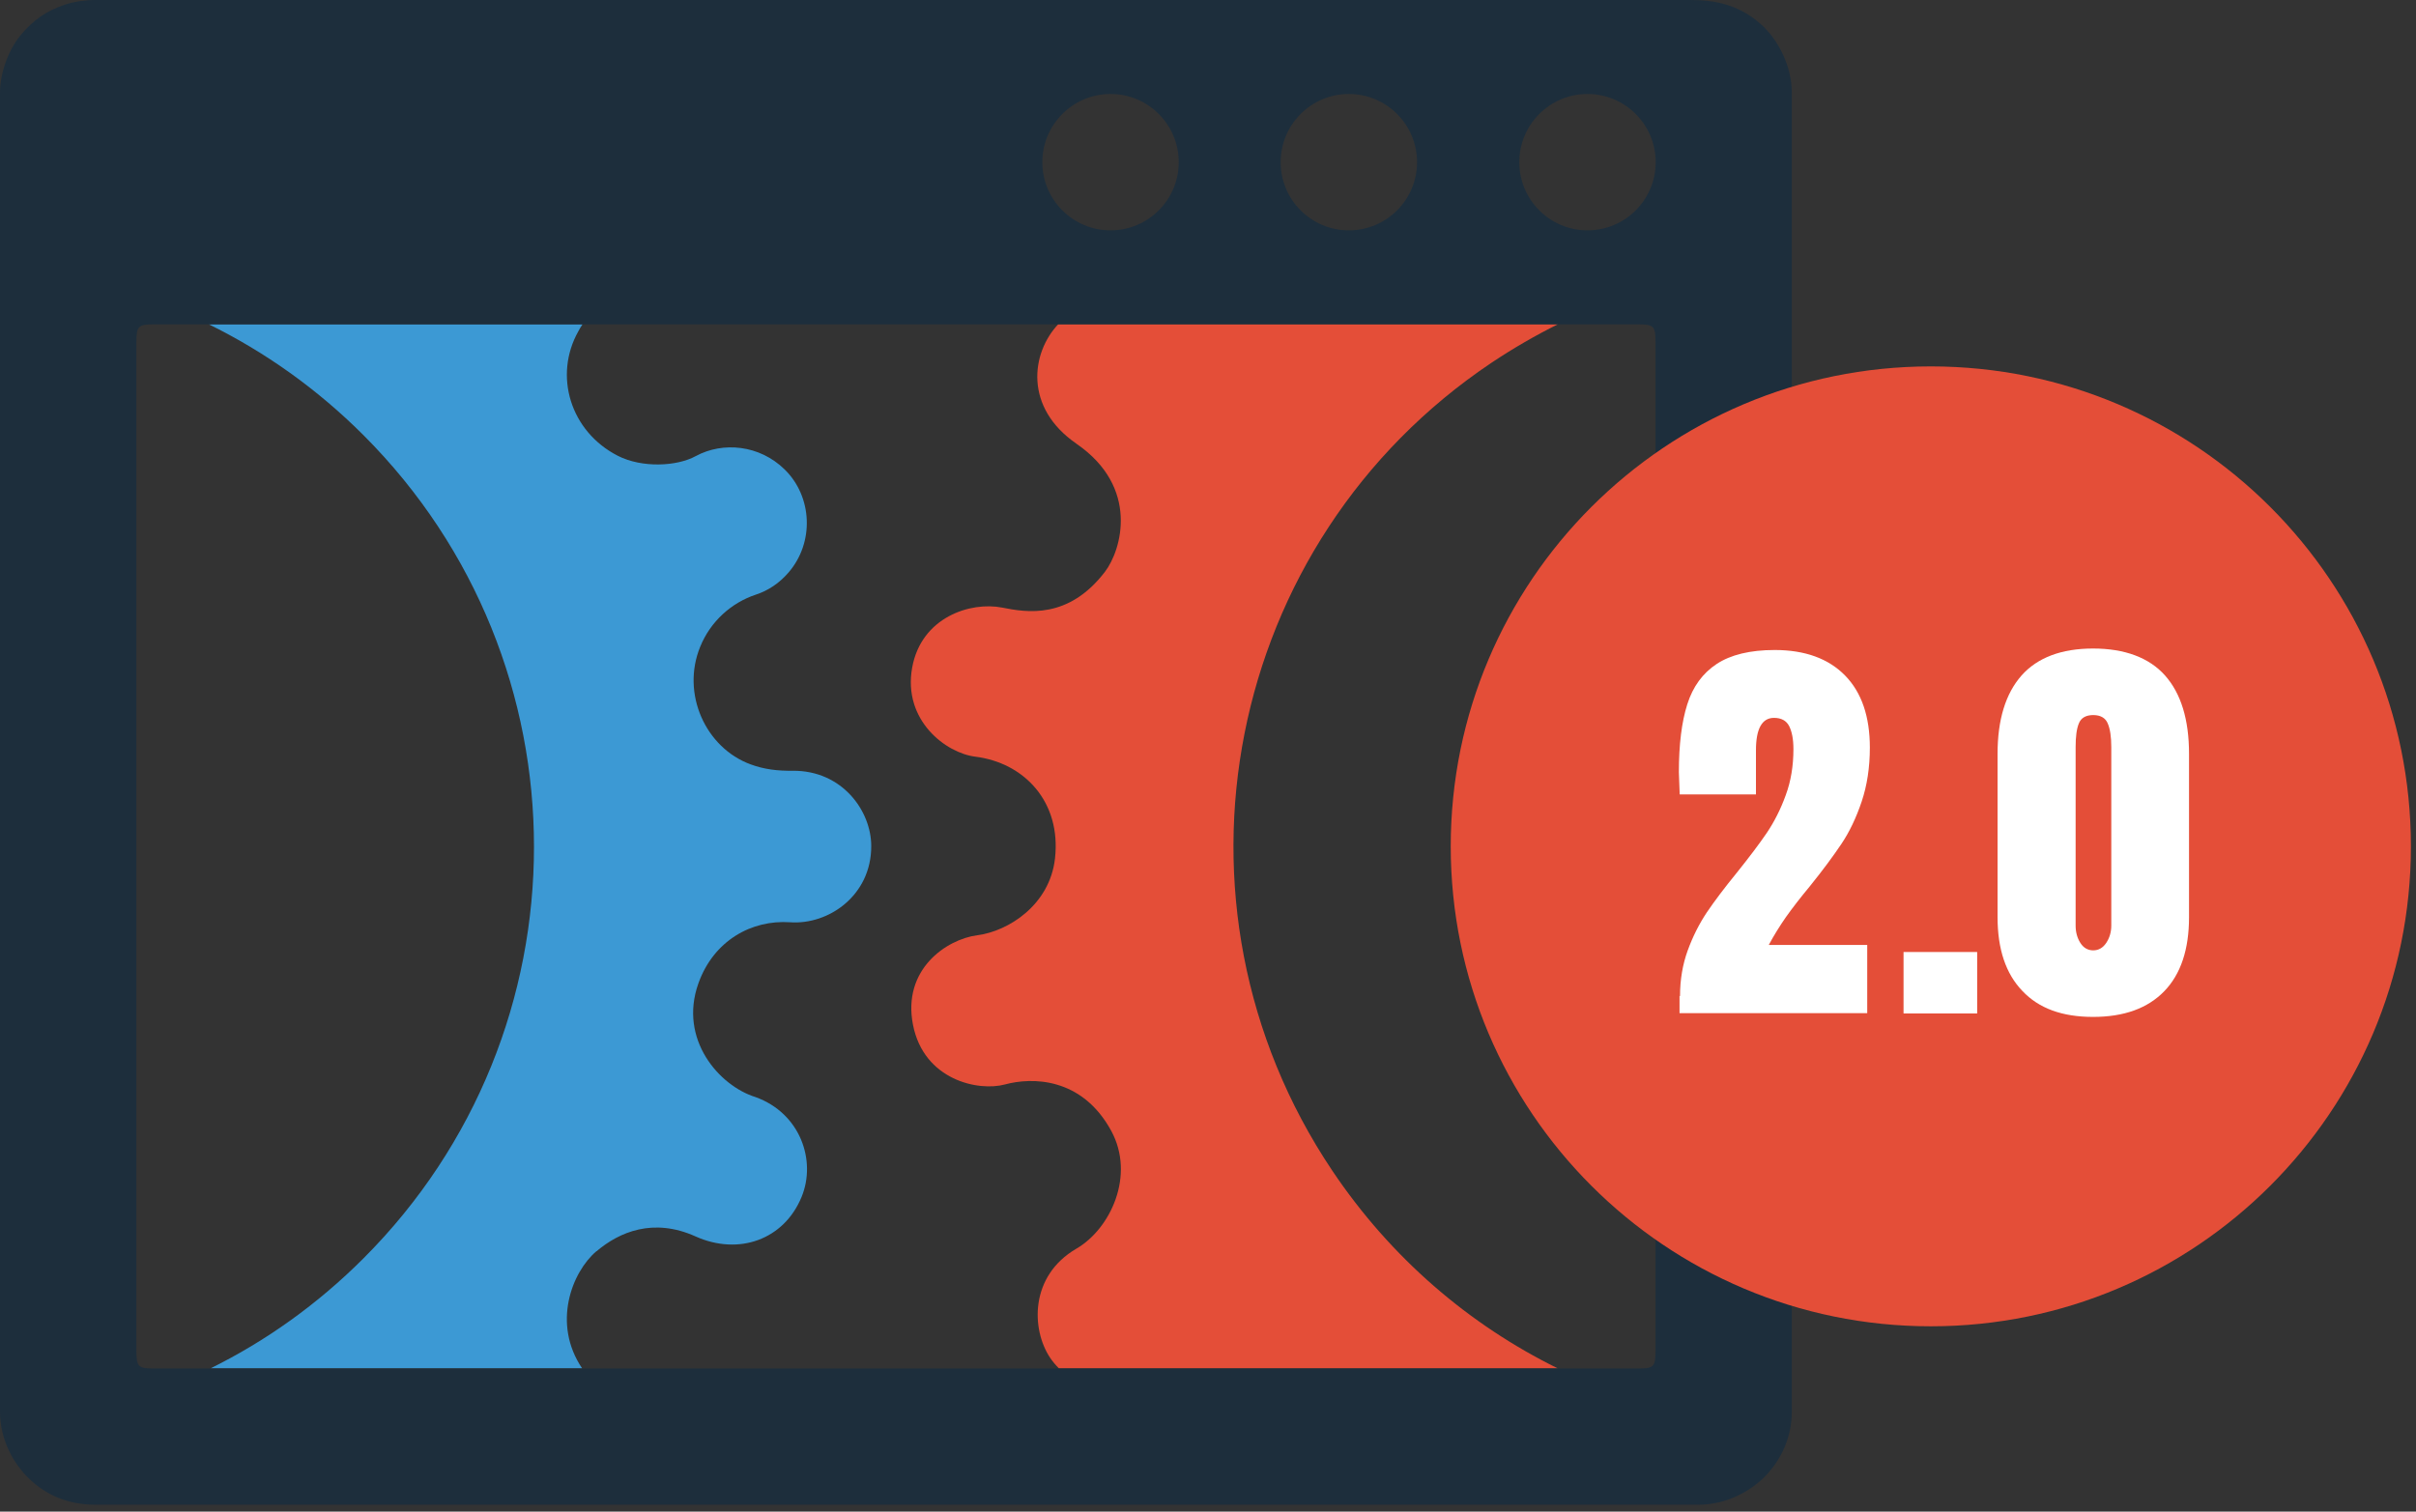 <svg xmlns="http://www.w3.org/2000/svg" width="147" height="92" viewBox="0 0 147 92" fill="none">
<rect x="0" y="0" width="147" height="92" fill="#333333" stroke="none"/>
<g clip-path="url(#clip0_339_1772)">
<path d="M65.5 27.01C69.35 29.66 68.24 33.48 67.23 34.8C65.01 37.7 62.48 37.28 60.98 36.98C59.06 36.6 56.06 37.55 55.5 40.63C54.92 43.86 57.57 45.83 59.33 46.05C62.32 46.42 64.58 48.8 64.19 52.25C63.87 55.08 61.35 56.68 59.46 56.92C57.58 57.17 54.89 59 55.55 62.37C56.21 65.74 59.53 66.44 61.15 66C62.77 65.56 65.82 65.54 67.61 68.82C69.09 71.54 67.56 74.79 65.5 75.99C62.63 77.66 62.75 80.92 63.89 82.63C64.05 82.87 64.23 83.08 64.43 83.28H94.78C89.4 80.63 84.63 76.57 81.05 71.23C70.16 54.97 74.5 32.96 90.76 22.07C92.08 21.19 93.43 20.41 94.82 19.72H64.4C62.72 21.49 62.31 24.81 65.49 27L65.5 27.01Z" fill="#E44E38"/>
<path d="M36.3 76.15C37.69 74.97 39.76 74.1 42.32 75.25C44.95 76.43 47.7 75.45 48.77 72.85C49.68 70.65 48.71 67.76 45.97 66.77C43.77 66.09 41.28 63.27 42.49 59.86C43.42 57.24 45.73 55.97 48.07 56.13C50.41 56.3 53.02 54.5 53.01 51.49C53.01 49.35 51.24 46.88 48.23 46.91C47.33 46.92 46.51 46.83 45.67 46.52C42.92 45.51 41.44 42.21 42.6 39.37C43.23 37.81 44.51 36.68 45.99 36.19C46.75 35.94 47.42 35.49 47.98 34.84C49.56 33.01 49.43 30.22 47.74 28.57C46.22 27.08 43.99 26.86 42.33 27.76C41.18 28.39 39.06 28.49 37.59 27.74C34.7 26.26 33.67 22.86 35.19 20.16C35.27 20.01 35.35 19.87 35.45 19.73H12.69C16.09 21.4 19.28 23.65 22.11 26.48C35.95 40.32 35.95 62.75 22.11 76.59C19.31 79.39 16.17 81.62 12.81 83.28H35.42C33.58 80.56 34.79 77.42 36.29 76.15H36.3Z" fill="#3C99D4"/>
<path d="M107.42 1.74C105.94 0.25 104.3 0 102.85 0H5.79C5.16 0 4.47 0.11 3.99 0.27C2.81 0.66 2.02 1.22 1.23 2.17C0.55 3.01 0 4.38 0 5.65V85.92C0 87.59 0.8 89.08 1.8 90.02C2.77 90.94 4.06 91.58 5.82 91.58H103.33C105.16 91.58 106.68 90.65 107.55 89.69C108.33 88.82 109.02 87.52 109.02 85.94V5.62C109.02 4.03 108.2 2.53 107.41 1.74H107.42ZM96.59 5.72C98.88 5.72 100.74 7.58 100.74 9.87C100.74 12.16 98.88 14.02 96.59 14.02C94.3 14.02 92.44 12.16 92.44 9.87C92.44 7.58 94.3 5.72 96.59 5.72V5.72ZM82.07 5.72C84.36 5.72 86.22 7.58 86.22 9.87C86.22 12.16 84.36 14.02 82.07 14.02C79.78 14.02 77.92 12.16 77.92 9.87C77.92 7.58 79.78 5.72 82.07 5.72V5.72ZM67.57 5.72C69.86 5.72 71.72 7.58 71.72 9.87C71.72 12.16 69.86 14.02 67.57 14.02C65.28 14.02 63.42 12.16 63.42 9.87C63.42 7.58 65.28 5.72 67.57 5.72V5.72ZM99.64 83.29H9.4C8.4 83.29 8.3 83.19 8.3 82.19C8.3 67.39 8.3 20.84 8.3 20.84C8.3 19.84 8.4 19.74 9.4 19.74H99.63C100.63 19.74 100.73 19.84 100.73 20.84C100.73 20.84 100.73 68.84 100.73 82.19C100.73 83.19 100.63 83.29 99.63 83.29H99.64Z" fill="#1D2E3C"/>
<path d="M117.48 80.72C133.612 80.72 146.69 67.642 146.69 51.51C146.69 35.378 133.612 22.3 117.48 22.3C101.347 22.3 88.269 35.378 88.269 51.51C88.269 67.642 101.347 80.72 117.48 80.72Z" fill="#E44E38"/>
<path d="M102.22 60.63C102.22 59.62 102.38 58.69 102.69 57.84C103 56.99 103.39 56.22 103.85 55.53C104.31 54.85 104.92 54.04 105.67 53.12C106.44 52.16 107.05 51.35 107.5 50.69C107.95 50.02 108.34 49.26 108.65 48.4C108.97 47.54 109.12 46.6 109.12 45.59C109.12 44.99 109.03 44.53 108.86 44.19C108.69 43.86 108.38 43.69 107.94 43.69C107.21 43.69 106.84 44.35 106.84 45.66V48.35H102.2L102.15 46.99C102.15 45.32 102.32 43.94 102.66 42.87C103 41.79 103.6 40.97 104.45 40.41C105.3 39.85 106.48 39.56 107.98 39.56C109.82 39.56 111.25 40.08 112.26 41.11C113.27 42.14 113.77 43.61 113.77 45.5C113.77 46.71 113.6 47.81 113.27 48.79C112.94 49.77 112.53 50.63 112.04 51.36C111.55 52.09 110.91 52.96 110.11 53.95C109.53 54.65 109.05 55.27 108.66 55.82C108.28 56.37 107.93 56.93 107.62 57.51H113.61V61.66H102.19V60.61L102.22 60.63Z" fill="white"/>
<path d="M115.82 61.68V57.94H120.3V61.68H115.82Z" fill="white"/>
<path d="M123.05 60.31C122.04 59.26 121.54 57.76 121.54 55.82V45.88C121.54 43.8 122.03 42.21 123 41.11C123.97 40.02 125.43 39.47 127.35 39.47C129.27 39.47 130.76 40.02 131.73 41.11C132.7 42.2 133.19 43.79 133.19 45.88V55.82C133.19 57.78 132.69 59.29 131.68 60.33C130.67 61.37 129.23 61.89 127.35 61.89C125.47 61.89 124.05 61.37 123.05 60.31V60.31ZM128.15 57.39C128.35 57.09 128.46 56.74 128.46 56.33V45.47C128.46 44.84 128.39 44.36 128.24 44.02C128.1 43.69 127.8 43.52 127.36 43.52C126.92 43.52 126.62 43.69 126.49 44.02C126.35 44.35 126.29 44.84 126.29 45.47V56.33C126.29 56.74 126.39 57.09 126.58 57.39C126.77 57.69 127.04 57.84 127.36 57.84C127.68 57.84 127.95 57.69 128.15 57.39Z" fill="white"/>
</g>
<defs>
<clipPath id="clip0_339_1772">
<rect width="146.68" height="91.58" fill="white"/>
</clipPath>
</defs>
</svg>
